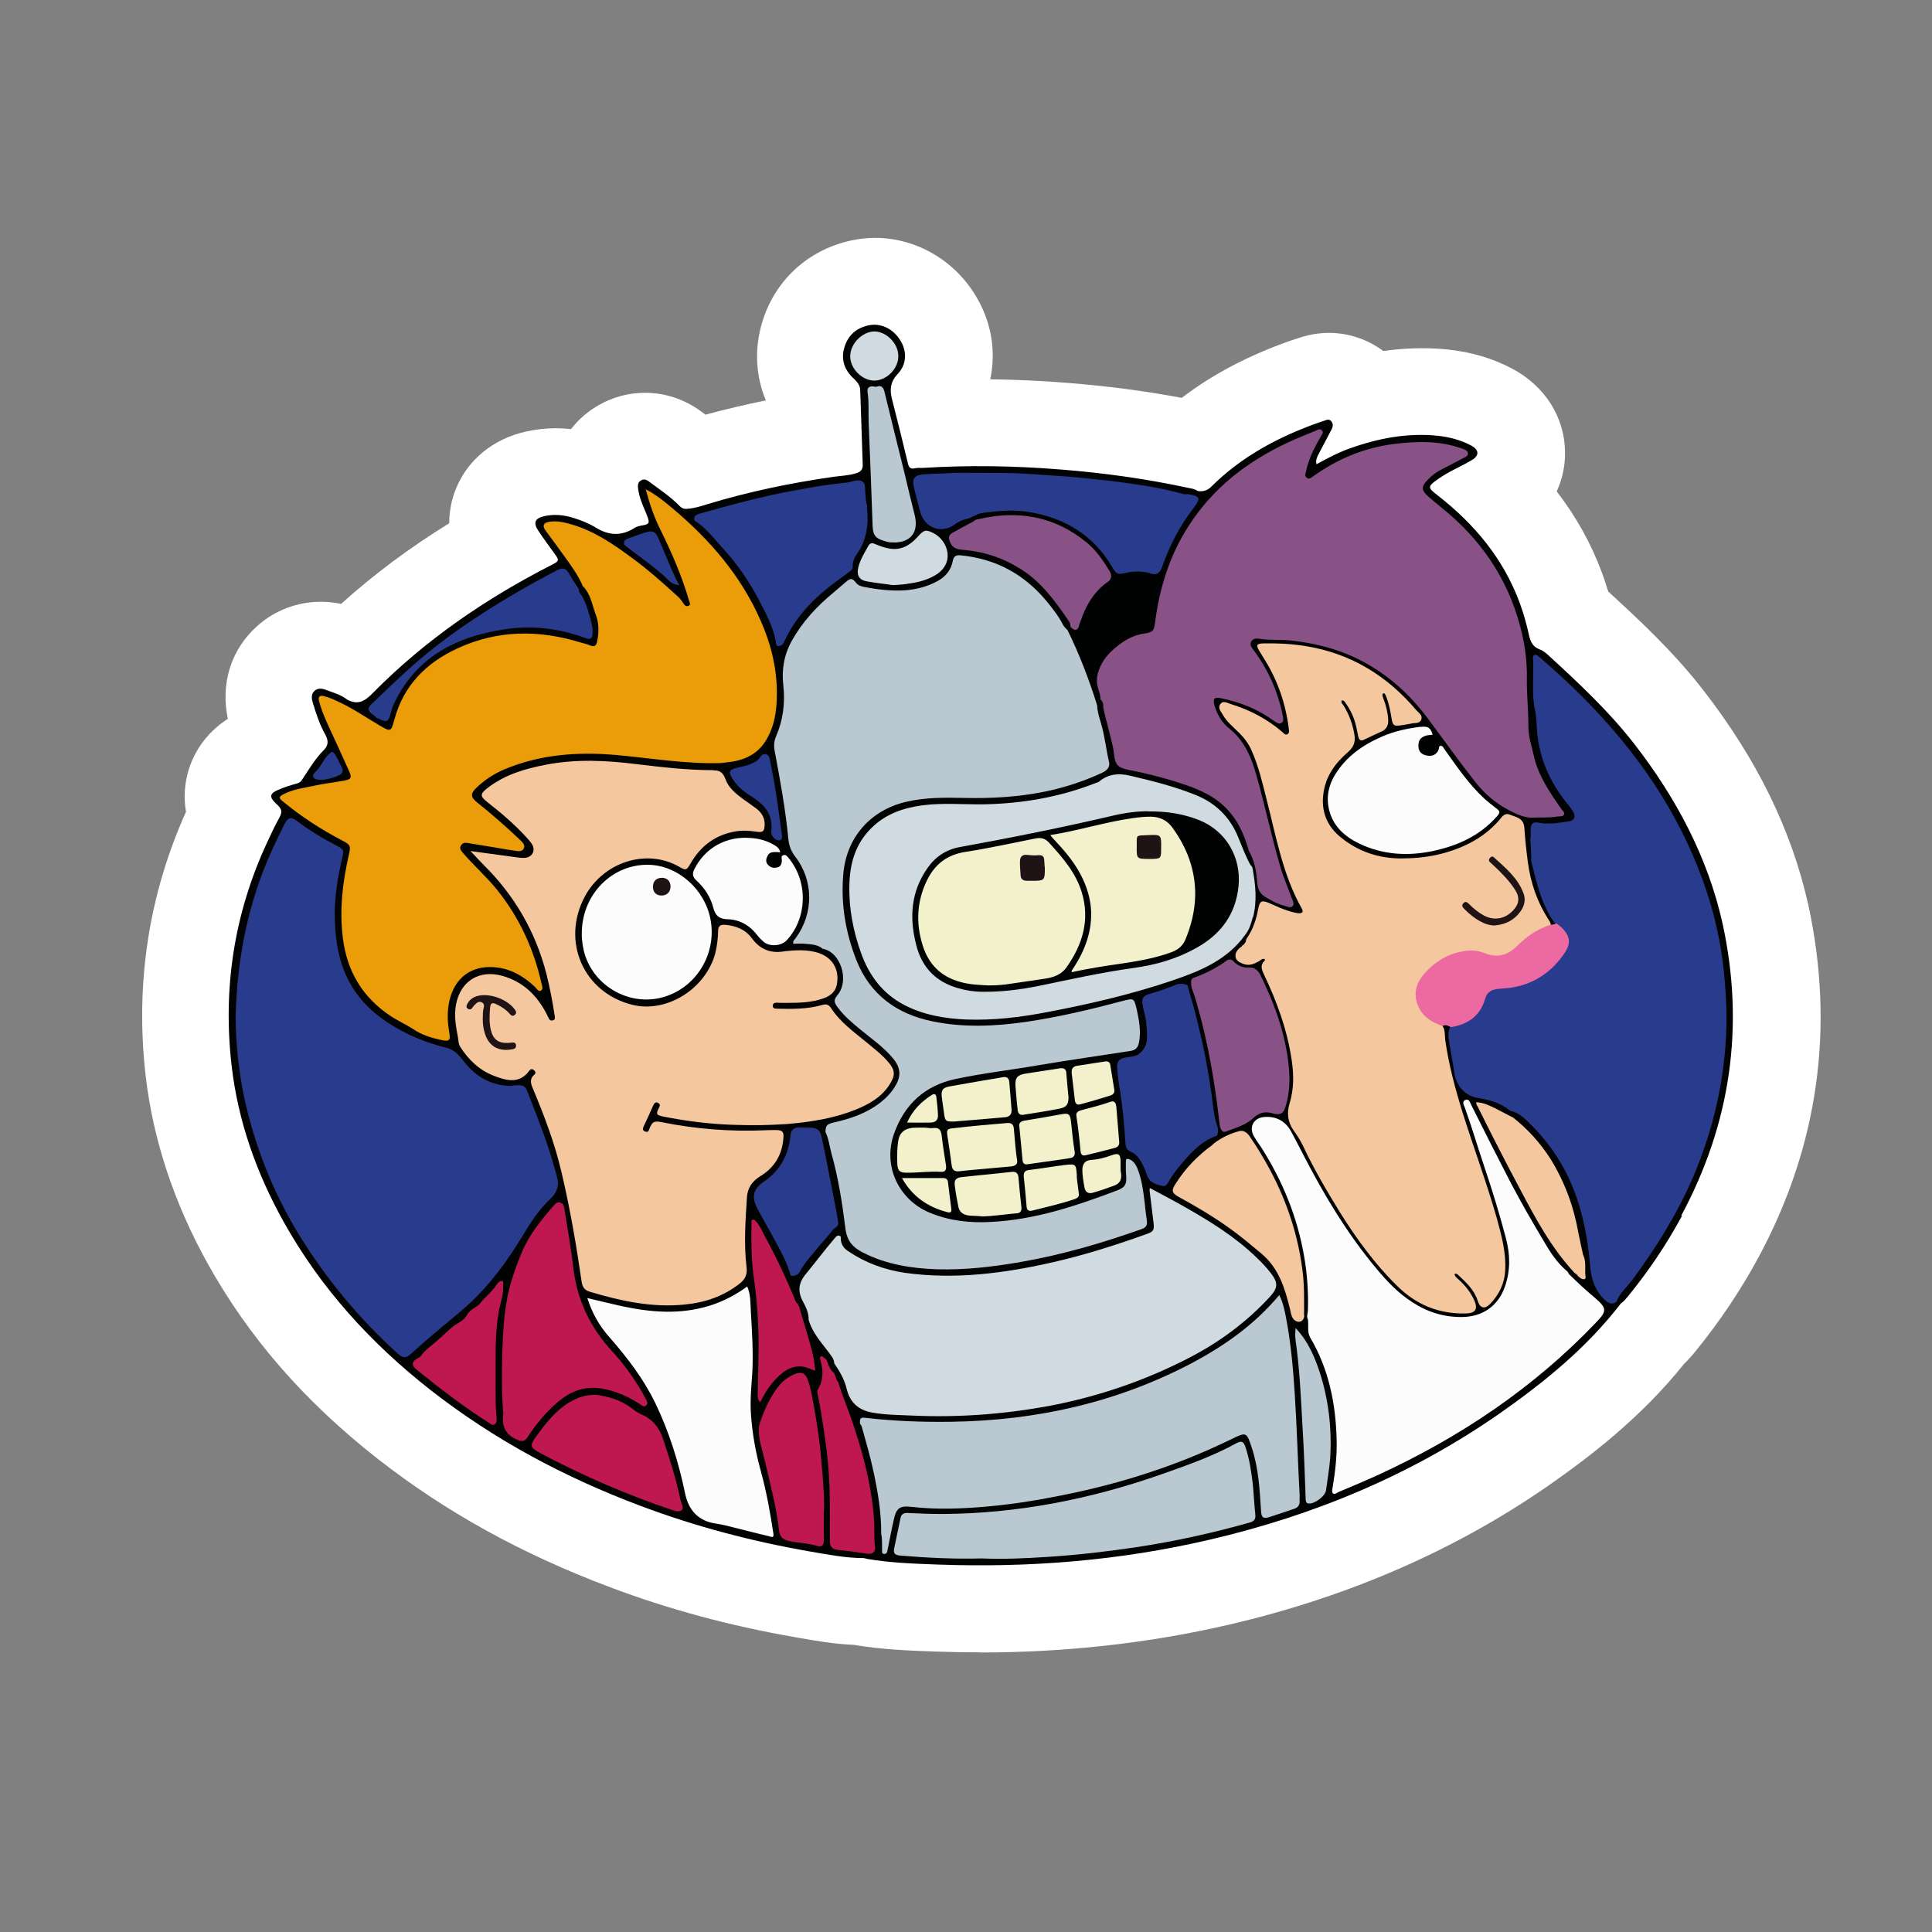 <?xml version="1.0" encoding="UTF-8"?> <svg xmlns="http://www.w3.org/2000/svg" id="Vrstva_1" viewBox="0 0 283.46 283.46"><rect x="0" y="0" width="283.46" height="283.46" fill="#808080" stroke="none"/><defs><style>.cls-1{fill:#f2f1cc;}.cls-1,.cls-2,.cls-3,.cls-4,.cls-5,.cls-6,.cls-7,.cls-8,.cls-9,.cls-10,.cls-11,.cls-12,.cls-13,.cls-14{stroke-width:0px;}.cls-2{fill:#293b8c;}.cls-3{fill:#895287;}.cls-4{fill:#1f1315;}.cls-5{fill:#1e1e1c;}.cls-6{fill:#d0dbe1;}.cls-7{fill:#bf1750;}.cls-8{fill:#bac8d2;}.cls-9{fill:#fff;}.cls-10{fill:#ea9c09;}.cls-11{fill:#ec69a2;}.cls-12{fill:#fcfcfc;}.cls-13{fill:#f5c79f;}.cls-14{fill:#010202;}</style></defs><path class="cls-5" d="M143.78,235.87c-2.11,0-4.26-.04-6.42-.12-3.39-.12-7.22-.26-10.99-.89-.27-.05-.54-.08-.81-.09-2.5-.1-4.8-.51-7.04-.91l-.81-.14c-9.11-1.58-17.81-3.93-25.91-6.99-12.37-4.65-22.97-10.51-32.41-17.9-10.01-7.83-17.6-16.54-23.21-26.64-4.52-8.13-7.31-16.54-8.31-25.03-1.43-12.34.39-24.25,5.38-35.37.54-1.19.71-2.5.49-3.79-.14-.8-.13-1.62.03-2.43.36-1.89,1.48-3.48,3.2-4.6,2.29-1.48,3.42-4.2,2.86-6.86-.62-2.92.19-5.54,2.29-7.39,1.36-1.21,3.12-1.88,4.94-1.88.54,0,1.08.05,1.63.17.45.09.9.14,1.34.14,1.61,0,3.17-.59,4.39-1.68,4.52-4.08,9.4-7.72,14.92-11.12,1.94-1.19,3.11-3.3,3.11-5.59,0-.9.17-1.77.51-2.59.91-2.26,2.9-3.84,5.6-4.46.99-.23,1.99-.35,2.99-.35.5,0,1,.03,1.5.08.24.03.48.04.72.04,2.02,0,3.94-.94,5.19-2.56.58-.76,1.31-1.39,2.17-1.86,1.07-.6,2.26-.91,3.47-.91,1.54,0,3.03.49,4.32,1.43l.69.51c1.13.83,2.49,1.27,3.88,1.27.58,0,1.16-.08,1.73-.23,2.76-.76,5.51-1.4,8.41-1.98,1.93-.39,3.58-1.62,4.51-3.35s1.01-3.8.26-5.61c-.91-2.18-1.03-4.59-.33-6.96,1.14-3.92,4.11-6.67,8.13-7.55.72-.15,1.46-.24,2.2-.24,3.71,0,7.24,2.08,9.2,5.42,1.37,2.3,1.82,4.92,1.3,7.41-.41,1.93.06,3.93,1.3,5.47,1.23,1.54,3.08,2.44,5.05,2.45,3.58.04,7.31.21,11.05.51,5.36.42,10.71,1.13,15.93,2.09.4.08.8.12,1.21.12,1.43,0,2.84-.46,3.98-1.35,3.94-3.02,8.55-5.45,14.09-7.4.22-.08.41-.14.59-.21.12-.04.24-.08.36-.13.36-.13,1.34-.48,2.54-.48,1.44,0,2.88.49,4.06,1.36,1.14.85,2.52,1.31,3.92,1.31.31,0,.63-.03.94-.06,1.57-.23,3.15-.35,4.7-.35,1.05,0,2.12.05,3.16.17,2.59.28,4.98.99,7.08,2.09,2.66,1.43,4.2,3.8,4.23,6.51,0,1.04-.21,2.03-.63,2.95-1.01,2.21-.72,4.8.77,6.73,2.44,3.17,4.37,6.63,5.7,10.28.27.76.53,1.53.76,2.3.33,1.13.98,2.14,1.85,2.94,4.02,3.7,9.03,8.28,13.22,13.68,7.28,9.38,11.92,18.84,14.18,28.92,3.56,16.39,1.32,32.25-6.65,47.09-2.43,4.5-5.33,8.81-8.61,12.82l-.12.14c-.26.31-.58.69-1,1.1-.21.19-.4.4-.58.63-5.86,7.31-12.92,12.66-18.43,16.5-12.97,9.03-28,15.58-44.63,19.45-11.15,2.61-22.95,3.92-35.09,3.92l-.03.03Z"></path><path class="cls-9" d="M143.78,242.43c-2.2,0-4.43-.04-6.65-.12-3.58-.13-7.66-.27-11.84-.98-2.94-.12-5.57-.59-7.92-1l-.78-.14c-9.49-1.64-18.6-4.11-27.09-7.32-12.99-4.88-24.16-11.06-34.14-18.88-10.7-8.39-18.84-17.74-24.89-28.6-4.93-8.88-7.99-18.11-9.09-27.46-1.57-13.55.42-26.6,5.91-38.83-.27-1.57-.26-3.17.05-4.78.71-3.66,2.88-6.79,6.09-8.86-1.1-5.21.48-10.21,4.34-13.64,2.58-2.29,5.88-3.53,9.3-3.53.99,0,1.98.1,2.98.31,4.79-4.32,10.06-8.25,15.86-11.83,0-1.72.32-3.43.99-5.07,1.72-4.24,5.45-7.3,10.22-8.37,1.45-.33,2.95-.5,4.44-.5.73,0,1.48.04,2.22.13,1.1-1.44,2.52-2.66,4.17-3.58,2.03-1.14,4.33-1.75,6.67-1.75,2.93,0,5.75.92,8.17,2.68.04.03.72.53.72.53,2.89-.78,5.83-1.48,8.86-2.09-1.48-3.52-1.72-7.46-.58-11.34,1.81-6.19,6.68-10.71,13.01-12.11,1.18-.26,2.39-.4,3.6-.4,6.02,0,11.71,3.31,14.85,8.66,2.25,3.78,2.9,8.08,2.04,12.09,3.74.04,7.6.22,11.51.54,5.57.44,11.15,1.17,16.59,2.18,4.48-3.43,9.74-6.2,15.9-8.37.27-.1.55-.19.82-.27h.03c.68-.24,2.48-.89,4.84-.89,2.89,0,5.69.95,7.98,2.66,1.9-.27,3.78-.41,5.64-.41,1.28,0,2.57.06,3.84.19,3.47.37,6.64,1.32,9.47,2.83,4.8,2.57,7.67,7.14,7.71,12.24.03,2.02-.41,3.97-1.22,5.75,2.86,3.71,5.09,7.72,6.67,12.02.33.91.62,1.8.89,2.67,4.21,3.87,9.45,8.67,13.96,14.49,7.87,10.16,12.92,20.46,15.4,31.51,3.9,18.03,1.45,35.37-7.28,51.62-2.63,4.88-5.77,9.54-9.3,13.87l-.14.17c-.32.39-.81.98-1.52,1.66-6.34,7.92-13.87,13.64-19.79,17.78-13.68,9.52-29.45,16.4-46.91,20.46-11.62,2.71-23.93,4.1-36.58,4.1h0Z"></path><path class="cls-9" d="M252.86,135.57c-2.21-9.84-6.87-18.55-13.02-26.48-3.71-4.78-8.09-8.86-12.54-12.93-.37-.33-.82-.71-1.28-.86-1.01-.37-1.35-1.13-1.57-2.06-.33-1.63-.8-3.19-1.35-4.73-2.39-6.5-6.63-11.59-12.02-15.79-1.53-1.17-1.53-1.32.03-2.43,1.5-1.08,3.22-1.77,4.82-2.7,1.26-.71,1.26-1.57,0-2.23-1.5-.8-3.12-1.22-4.82-1.41-4.42-.46-8.68.33-12.84,1.81-1.75.62-3.38,1.48-5,2.36-.15-.62.09-1.08.33-1.53.62-1.19,1.26-2.39,1.88-3.58.22-.4.27-.82-.06-1.22-.33-.37-.71-.15-1.08-.03-.24.09-.49.15-.73.24-5.92,2.08-11.38,5-15.85,9.48-.53.53-1.17.68-1.88.58-.42-.27-.89-.37-1.37-.46-6.19-1.32-12.45-2.21-18.73-2.7-6.78-.55-13.52-.68-20.27-.24-.4,0-.8-.03-1.17.06-.62.13-.86-.06-1.01-.68-.77-3.19-1.53-6.37-2.36-9.53-.37-1.41-.18-2.54.86-3.65,1.32-1.37,1.37-3.25.42-4.84-1.04-1.77-2.92-2.67-4.73-2.27-1.81.4-3.01,1.48-3.53,3.25s.03,3.31,1.35,4.53c.49.46.95.95.98,1.68.13,3.67.24,7.32.37,11.01.03.68-.33,1.04-.95,1.22-1.1.33-2.23.37-3.38.53-6.26.89-12.45,2.17-18.48,4.02-.98.31-1.99.62-3.03.68-.4.03-.71-.09-1.01-.4-1.37-1.41-3.01-2.48-4.57-3.65-.33-.24-.73-.33-1.1-.13-.4.22-.49.58-.46,1.01.06.73.24,1.48.53,2.17.27.77.62,1.48.89,2.23.31.82.18,1.01-.64,1.17-.46.09-.92.15-1.32.42-1.88,1.19-3.74,1.1-5.57-.03-1.08-.64-2.21-1.1-3.4-1.48-1.37-.42-2.79-.58-4.23-.24-1.37.31-1.66.95-.89,2.12s1.59,2.3,2.43,3.43c.68.92.64,1.04-.4,1.57-9.75,4.97-18.68,11.07-26.33,18.86-1.13,1.17-2.17,1.77-3.71.95-.92-.73-2.06-1.01-3.12-1.44-.55-.22-1.17-.33-1.68.13-.55.49-.46,1.13-.27,1.75.49,1.59.98,3.19,1.81,4.62.42.8.58,1.57-.18,2.32-1.28,1.28-2.21,2.88-3.22,4.38-.18.31-.42.42-.73.53-.98.27-1.93.55-2.85.98-1.08.46-1.22.98-.42,1.77.06.06.15.15.22.22.89.8.95,1.19.4,2.17-.64,1.17-1.19,2.36-1.75,3.56-4.84,10.46-6.5,21.4-5.18,32.78.95,8.09,3.62,15.63,7.58,22.75,5.46,9.81,12.84,17.9,21.62,24.78,9.35,7.32,19.68,12.82,30.79,16.98,8.03,3.03,16.31,5.21,24.78,6.68,2.63.46,5.28.98,7.98.98.18.03.33.09.53.13,3.4.58,6.87.71,10.33.82,13.46.49,26.77-.58,39.88-3.65,15.3-3.56,29.58-9.5,42.49-18.48,6.63-4.62,12.88-9.72,17.84-16.18.42-.27.73-.68,1.04-1.04,3.03-3.71,5.68-7.63,7.94-11.83,7.27-13.52,9.32-27.81,6.08-42.8h-.04Z"></path><path class="cls-14" d="M246.79,178.37c-2.27,4.2-4.91,8.13-7.94,11.83-.31.37-.62.77-1.04,1.04-4.97,6.47-11.23,11.56-17.84,16.18-12.91,8.98-27.19,14.92-42.49,18.48-13.13,3.07-26.43,4.14-39.88,3.65-3.47-.13-6.92-.24-10.33-.82-.18-.03-.33-.09-.53-.13-2.7,0-5.33-.53-7.98-.98-8.46-1.48-16.74-3.65-24.78-6.68-11.1-4.17-21.42-9.66-30.79-16.98-8.77-6.87-16.16-14.96-21.62-24.78-3.96-7.12-6.63-14.66-7.58-22.75-1.32-11.38.33-22.32,5.18-32.78.55-1.19,1.1-2.39,1.75-3.56.55-.98.49-1.37-.4-2.17-.06-.06-.15-.15-.22-.22-.8-.8-.64-1.32.42-1.77.92-.42,1.88-.71,2.85-.98.31-.09.55-.22.73-.53,1.01-1.5,1.93-3.1,3.22-4.38.77-.77.62-1.53.18-2.32-.82-1.44-1.32-3.03-1.81-4.62-.18-.62-.27-1.26.27-1.75.53-.46,1.13-.33,1.68-.13,1.08.42,2.21.71,3.12,1.44,1.53.82,2.58.22,3.71-.95,7.67-7.78,16.58-13.88,26.33-18.86,1.04-.53,1.08-.64.4-1.57-.82-1.13-1.66-2.27-2.43-3.43s-.49-1.81.89-2.12c1.44-.33,2.85-.18,4.23.24,1.19.37,2.32.82,3.4,1.48,1.84,1.13,3.71,1.22,5.57.03.4-.27.86-.33,1.32-.42.82-.15.95-.33.64-1.17-.27-.77-.62-1.48-.89-2.23-.27-.71-.46-1.44-.53-2.17-.03-.42.06-.8.46-1.01.37-.22.77-.13,1.1.13,1.57,1.17,3.19,2.23,4.57,3.65.31.31.62.42,1.01.4,1.04-.06,2.06-.37,3.03-.68,6.04-1.84,12.23-3.12,18.48-4.02,1.13-.15,2.27-.18,3.38-.53.62-.18.98-.55.95-1.22-.13-3.67-.24-7.32-.37-11.01-.03-.73-.49-1.22-.98-1.68-1.32-1.22-1.88-2.76-1.35-4.53s1.72-2.85,3.53-3.25,3.67.49,4.73,2.27c.95,1.59.89,3.47-.42,4.84-1.04,1.1-1.22,2.23-.86,3.65.82,3.16,1.59,6.34,2.36,9.53.15.62.4.8,1.01.68.37-.09.77-.06,1.17-.06,6.74-.42,13.49-.31,20.27.24,6.28.49,12.54,1.37,18.73,2.7.49.09.95.18,1.37.46.71.09,1.35-.06,1.88-.58,4.47-4.47,9.93-7.39,15.85-9.48.24-.09.49-.15.73-.24.37-.13.73-.33,1.08.03.33.4.27.82.06,1.22-.62,1.19-1.26,2.39-1.88,3.58-.24.46-.49.92-.33,1.53,1.63-.89,3.25-1.75,5-2.36,4.17-1.48,8.43-2.27,12.84-1.81,1.68.18,3.31.62,4.82,1.41,1.26.68,1.26,1.53,0,2.23-1.59.92-3.31,1.63-4.82,2.7-1.57,1.1-1.57,1.26-.03,2.43,5.39,4.2,9.63,9.29,12.02,15.79.55,1.53,1.01,3.1,1.35,4.73.22.92.55,1.68,1.57,2.06.46.15.92.53,1.28.86,4.44,4.07,8.82,8.16,12.54,12.93,6.17,7.94,10.83,16.65,13.02,26.48,3.25,14.99,1.19,29.28-6.08,42.8h.04Z"></path><path class="cls-10" d="M85.56,86.12c-.68-1.66-1.72-3.07-2.76-4.51-.89-1.26-1.84-2.52-2.76-3.78-.49-.64-.33-1.13.49-1.26,1.19-.22,2.36.09,3.49.42,3.25.98,5.97,2.85,8.64,4.82,2.36,1.72,4.53,3.65,6.68,5.61.4.33.71.77.98,1.19.18.27.4.4.71.27.33-.15.18-.4.09-.68-1.04-3.58-2.52-7.03-4.17-10.37-.98-1.93-1.66-3.96-2.21-6.04,1.1.55,2.08,1.28,3.01,2.03,5.46,4.44,10.15,9.53,13.24,15.91,1.72,3.53,2.85,7.23,2.98,11.16.06,2.48-.09,4.97-1.32,7.27-1.17,2.23-3.03,3.28-5.42,3.62-.49.06-.98.13-1.48.18-5.18.15-10.28-.73-15.39-1.19-5.61-.49-11.12-.09-16.38,2.12-1.5.64-2.85,1.53-4.02,2.63-.95.89-.95,1.44.06,2.23,2.17,1.72,4.26,3.56,6.28,5.48.13.13.24.22.33.33.22.27.4.55.22.92s-.53.42-.86.4c-1.1-.15-2.21-.33-3.31-.53-1.37-.22-2.76-.46-4.14-.68-.4-.06-.71.03-.92.4-.22.4-.03.68.22.98,1.66,1.93,3.58,3.62,5.18,5.61,3.19,4.02,5.28,8.55,6.41,13.55.09.37.33.92-.06,1.13-.37.22-.64-.31-.92-.58-1.68-1.57-3.58-2.67-5.92-2.85-3.4-.27-5.83,1.57-6.59,4.91-.33,1.48-.31,2.94-.06,4.42.24,1.44.15,1.63-1.28,1.32-1.37-.31-2.72-.71-3.98-1.57-1.04-.68-2.21-1.19-3.28-1.9-4.11-2.72-6.41-6.52-7.03-11.41-.53-4.14-.06-8.18.86-12.2.31-1.37.27-1.53-.98-2.17-3.12-1.63-6.04-3.53-8.77-5.79-.53-.42-.49-.64.09-.95,1.5-.8,3.16-.98,4.75-1.32,1.41-.31,2.85-.46,4.29-.73.95-.18,1.1-.42.68-1.35-1.04-2.32-2.12-4.69-3.19-6.99-.49-1.08-.92-2.14-1.22-3.28-.18-.64.03-.92.68-.77s1.28.42,1.9.71c2.27,1.01,4.29,2.43,6.41,3.67,1.5.86,1.57.86,2.03-.86,1.35-5.06,4.66-8.4,9.32-10.54,5.88-2.7,11.87-2.72,17.97-.86.49.15,1.01.24,1.48.46.68.27.92-.09,1.01-.64.27-1.37.27-2.76-.27-4.05-.49-1.35-.71-2.85-1.77-3.96h-.01Z"></path><path class="cls-7" d="M73.85,207.47c-.27-3.1-.24-6.17-.15-9.22.13-3.53.33-7.05,1.37-10.43.42-1.37.92-2.7,1.48-4.05,1.08-2.61,2.79-4.69,4.6-6.78.27-.31.55-.68,1.04-.55.53.15.58.64.64,1.08.46,2.83.95,5.61,1.28,8.43.55,4.82,2.54,8.93,5.83,12.45,1.9,2.08,3.49,4.38,4.82,6.87.15.31.37.64.06.92-.33.33-.64.03-.89-.15-1.75-1.13-3.62-1.99-5.7-2.32-2.45-.4-4.51.4-6.32,1.93-1.75,1.48-3.22,3.22-4.47,5.15-.42.68-.82.77-1.57.42-1.75-.71-2.27-2.03-2.03-3.74h0ZM83.62,205.69c-2.03,1.22-3.47,3.03-4.84,4.91-1.13,1.53-1.08,1.75.62,2.67,6.26,3.31,12.73,6.1,19.41,8.34.22.06.46.15.68.13.53-.06.82-.27.62-.86-.15-.37-.27-.73-.33-1.1-.64-2.98-1.57-5.86-2.52-8.71-.53-1.63-1.53-2.85-3.16-3.56-.53-.22-.98-.55-1.44-.92-1.59-1.19-3.47-1.72-5.15-1.93-1.57-.06-2.72.37-3.87,1.04h-.01ZM120.64,215.92c-.22-3.16-.62-6.28-1.19-9.38-.27-1.37-.46-2.83-.95-4.14-.33-.95-.98-1.19-1.9-.8-.98.42-1.81,1.04-2.45,1.88-1.22,1.59-2.03,3.43-2.67,5.33-.09.31-.13.62-.15.92-.03,1.57.53,3.01.86,4.47.8,3.47,1.72,6.87,2.12,10.39.09.82.53,1.28,1.35,1.48,1.44.33,2.92.33,4.35.77.55.18.86-.18.86-.8v-4.05c.13-1.77-.06-3.93-.22-6.08h0ZM122.44,201.58s-.03-.13-.06-.15c-.49-.33-.73-.86-.92-1.41-.09-.31-.18-.58-.49-.77-.18-.09-.31-.37-.53-.24-.24.15-.09.42-.03.64.37,1.41.42,2.83-.37,4.14-.09.15-.15.31-.13.53.4,1.77.68,3.62.95,5.42.46,3.01.8,6.01.86,9.04.06,2.43.03,4.84.03,7.27,0,.92.37,1.26,1.22,1.35,1.41.15,2.83.33,4.23.55.82.13,1.28-.24,1.17-1.08-.09-.71-.09-1.41-.09-2.12,0-1.63-.13-3.22-.37-4.82-.55-3.87-1.59-7.58-2.83-11.25-.68-2.03-1.53-3.96-2.12-5.97-.06-.06-.13-.13-.18-.18-.13-.33-.18-.68-.37-.95h.04ZM73.69,187.97c-.33-.15-.71.31-.86.55-.62,1.01-1.63,1.72-2.32,2.63-.55.71-1.5.89-1.93,1.68-.33.62-.89,1.04-1.48,1.37-.8.46-1.44,1.13-2.08,1.72-.86.8-1.77,1.5-2.63,2.27-.37.33-.55.8-1.01,1.04-1.04.55-1.08,1.08-.15,1.81,3.38,2.72,6.81,5.37,10.48,7.69.24.15.53.46.82.27.33-.18.37-.55.33-.89-.03-.77-.13-1.5-.13-2.27-.03-2.79-.03-5.57,0-8.34.03-1.63.15-3.25.42-4.88.18-1.26.71-2.45.68-3.83-.13-.24.18-.73-.15-.86h.01ZM116.55,190.45c-1.32-3.16-2.79-6.26-4.44-9.26-.37-.68-.64-1.41-1.19-1.99-.13-.15-.31-.33-.53-.22-.22.09-.13.31-.13.49-.06,2.61-.03,5.18.31,7.76.53,3.67.77,7.36.73,11.1-.03,2.08-.09,4.17-.13,6.23,0,.4,0,.82.37,1.17.58-1.19,1.26-2.3,2.14-3.25,1.08-1.13,2.21-2.12,3.96-1.99.68.06,1.26.4,1.97.62-.09-1.22-.31-2.36-.62-3.47-.58-2.03-1.17-4.02-1.77-6.01-.06-.09-.13-.22-.15-.31-.33-.22-.4-.55-.53-.86h.01Z"></path><path class="cls-13" d="M104.69,113.04c.95-.06,1.41.37,1.75,1.28.46,1.28,1.53,2.14,2.61,2.94.64.46,1.32.92,1.97,1.41.73.58,1.19,1.32,1.17,2.32-.03.95-.22,1.19-1.17,1.04-1.01-.15-2.03-.22-3.03-.06-3.01.49-5.18,2.12-6.68,4.73-.58,1.01-.68,1.04-1.68.46-4.75-2.72-11.1-.71-13.83,4.38-3.49,6.56-.22,14.08,6.96,15.88,5.02,1.26,10.76-2.3,12.18-7.54.27-1.08.4-2.21.42-3.31,0-.68.31-.92.98-.89,1.59.13,3.03.68,3.98,1.99,1.26,1.72,2.88,2.27,4.93,1.88,1.53-.15,3.03-.24,4.57.18,2.3.64,3.43,2.52,2.94,4.82-.22.98-.92,1.53-1.81,1.88-1.81.68-3.71.71-5.61.71-.46,0-.95,0-1.41-.03-.31,0-.53.13-.55.42-.03.33.22.46.49.46,2.3.06,4.57.09,6.81-.55.55-.15.89-.06,1.22.42,1.37,2.12,3.4,3.56,5.3,5.12,1.1.92,2.23,1.77,3.16,2.88.98,1.17,1.01,1.88.22,3.16-1.22,1.97-3.1,3.01-5.15,3.83-3.19,1.26-6.5,1.77-9.9,2.06-2.54.18-5.09.22-7.63.13-3.56-.09-7.08-.53-10.58-1.22-1.04-.22-1.1-.37-.64-1.28.15-.27.24-.55-.13-.73-.37-.18-.55.03-.71.37-.46,1.04-.92,2.08-1.41,3.1-.15.33-.18.58.22.73.46.18.53-.13.64-.42.4-1.01.68-1.17,1.77-.95,5,1.01,10.06,1.41,15.18,1.19.53-.03,1.04-.03,1.57-.03.98,0,1.22.24,1.13,1.19-.18,2.43-1.32,4.33-3.38,5.57-1.22.77-1.88,1.72-1.97,3.12-.22,3.4-.46,6.81-.06,10.21.13.98-.13,1.75-.95,2.39-2.39,1.9-5.12,2.83-8.13,3.12-4.82.49-9.38-.53-13.92-1.88-.77-.22-1.08-.71-1.19-1.44-.77-5.33-1.68-10.67-2.92-15.94-.98-4.29-2.54-8.37-4.23-12.42-.31-.73-.55-1.41.22-2.06.22-.18.18-.42-.03-.62-.22-.18-.46-.27-.68,0-1.44,2.03-3.34,1.53-5.18.82-2.14-.8-3.74-2.32-4.97-4.23-.31-.46-.27-.98-.37-1.5-.31-1.59-.58-3.16-.27-4.78.68-3.43,3.4-5.12,6.81-4.17,3.03.86,5.06,2.85,6.47,5.57.09.22.22.42.31.64.13.27.31.4.62.31.33-.09.33-.33.27-.62-.31-2.08-.71-4.14-1.22-6.19-1.59-6.19-4.69-11.52-9.22-16-.62-.62-1.19-1.26-1.93-2.03,2.52.33,4.84.68,7.18.98.33.03.68.06,1.01,0,.92-.18,1.35-1.08.89-1.9-.18-.33-.46-.64-.71-.92-1.77-1.97-3.8-3.71-5.88-5.33-1.1-.86-1.1-1.19,0-2.06,2.54-1.97,5.52-2.85,8.58-3.43,4.42-.86,8.86-.64,13.28-.09,3.78.46,7.54.89,11.34.89v.03ZM181.92,139.04c-.4.37-.73.77-.64,1.35s.58.82,1.08,1.01c.89.37,1.63.03,2.36-.37.24-.15.46-.42.8-.33.09.09.09.18.03.24-.68.62-.46,1.26-.13,1.97,1.93,4.05,3.47,8.25,4.11,12.73.31,2.12.31,4.2-.33,6.26-.42,1.41-.27,2.72.58,3.93.53.73,1.01,1.5,1.41,2.32,1.59,3.38,3.47,6.59,5.42,9.75,2.43,3.87,5.09,7.54,8.37,10.76,2.79,2.76,6.1,4.14,10.06,4.05,1.44-.03,1.84-.64,1.26-1.93-.53-1.19-1.32-2.17-2.27-3.03-.24-.24-.58-.42-.62-.82.24-.13.4,0,.53.13,1.17,1.1,2.36,2.17,2.88,3.83.33,1.08,1.04,1.22,1.81.42,1.32-1.37,2.12-3.01,2.21-4.93.15-2.63-.55-5.12-1.22-7.6-1.48-5.21-3.38-10.28-5-15.45-1.1-3.53-2.06-7.08-2.58-10.76-.09-.68.03-1.41-.4-2.06-.62-.49-1.37-.71-2.03-1.17-1.68-1.26-2.21-3.31-1.26-5.21.98-1.93,2.7-3.07,4.62-3.87,1.75-.71,3.58-.68,5.33-.03,1.28.46,2.39.27,3.43-.55.46-.37.92-.77,1.37-1.17,1.13-1.04,2.36-1.99,3.87-2.43.24-.06.53-.15.55-.46-.03-.31-.22-.53-.37-.77-1.63-2.54-2.58-5.33-2.98-8.31-.24-1.72-.4-3.47-.53-5.18-.13-1.35-1.22-1.48-2.14-1.84-.77-.31-1.13.33-1.53.8-1.19,1.37-2.61,2.48-4.2,3.31-3.19,1.66-6.59,2.32-10.17,2.32-3.34,0-6.32-1.01-8.89-3.1-2.08-1.68-2.94-3.93-2.52-6.59.37-2.48,1.77-4.35,3.62-5.95.77-.68,1.08-1.44.92-2.43-.24-1.57-.77-3.01-1.59-4.35-.15-.22-.4-.4-.31-.77.37-.03.49.24.64.46.49.68.86,1.41,1.17,2.21.31.86.46,1.75.64,2.63.13.53.37.71.86.46.86-.42,1.75-.82,2.61-1.22.71-.33.98-.95.92-1.72-.06-1.04-.31-2.06-.68-3.03-.06-.18-.15-.33-.15-.53,0-.09-.03-.22.09-.27.15-.09.24.03.31.15.09.13.13.27.18.42.4,1.01.58,2.12.77,3.19.15.92.37,1.04,1.26.92.55-.09,1.08-.15,1.63-.27.49-.13,1.19.06,1.44-.58s-.37-.98-.71-1.37c-4.33-5.12-9.72-8.4-16.4-9.44-2.03-.31-4.02-.42-6.08-.37-.95.03-1.08.24-.58,1.08.24.4.49.8.73,1.19,1.99,3.16,3.16,6.59,3.62,10.3.03.27.09.62-.24.77-.27.13-.49-.13-.68-.31-2.23-1.93-4.82-3.28-7.63-4.14-.49-.15-1.08-.55-1.5,0-.4.53.03,1.04.31,1.5.62,1.13,1.66,1.93,2.54,2.83.73.73,1.35,1.59,1.75,2.54,1.01,2.27,1.57,4.69,2.17,7.08,1.41,5.46,2.36,11.07,5.18,16.07.27.49.09.71-.49.68-.4-.03-.77-.15-1.13-.24-1.1-.31-2.14-.8-3.19-1.26-1.08-.46-1.37-.31-1.59.86-.27,1.5-.73,2.92-1.59,4.2-.13.18-.22.37-.22.58-.13.24-.27.49-.55.62-.06.18-.22.22-.33.31v-.04ZM191.33,193.02c0-2.17.06-4.35-.22-6.52-.64-5.21-2.27-10.15-4.73-14.78-.92-1.72-1.93-3.4-3.03-5-.37-.53-.86-.92-1.5-.77-1.32.33-2.58.95-3.67,1.75-.13.09-.22.22-.33.31-2.12,1.53-3.93,3.4-5.33,5.61-.71,1.08-.62,1.41.49,2.03,2.52,1.37,4.97,2.83,7.27,4.47,1.68,1.19,3.25,2.52,4.82,3.83,2.54,2.14,3.43,5.09,4.17,8.13.09.4.15.82.33,1.19.37.73,1.22.89,1.57.33.15-.18.18-.37.18-.58h-.01ZM231.28,186.92c.22.31.46.55.8.71.33.13.62.06.55-.33-.15-1.08.15-2.17-.37-3.22-.24-1.1-.49-2.23-.71-3.34-.68-3.83-2.03-7.42-4.07-10.72-1.48-2.32-3.31-4.33-5.46-6.04-.86-.42-1.68-.89-2.54-1.32-.92-.46-1.84-.89-2.88-.95-.06.31.13.49.22.68,2.03,4.11,4.11,8.16,6.26,12.2,2.27,4.29,4.57,8.55,7.91,12.14.09.09.18.15.31.22h-.01Z"></path><path class="cls-3" d="M161.47,102.68c0-.62-.18-1.17-.37-1.72-.24-.77-.22-1.57.03-2.36.4-1.26,1.1-2.3,2.06-3.16,1.32-1.22,2.79-2.21,4.66-2.48,1.48-.22,1.48-.49,1.68-2.08.68-4.88,2.14-9.48,4.82-13.64,3.58-5.64,8.64-9.53,14.63-12.33,1.35-.64,2.76-1.17,4.14-1.75.27-.13.58-.31.86.03.24.31-.03.53-.15.77-.95,1.66-1.84,3.34-2.23,5.28-.06.27-.24.58.13.86.33.24.58.03.82-.13,3.56-2.58,7.54-4.26,11.89-4.82,3.34-.42,6.72-.53,9.99.64.15.06.27.09.42.15.27.13.53.27.53.62,0,.31-.24.42-.49.55-1.1.58-2.21,1.17-3.31,1.72-.8.4-1.5.92-2.12,1.57-.92.95-.95,1.48,0,2.36,1.04.95,2.14,1.77,3.22,2.7,5.39,4.69,8.98,10.46,10.61,17.44.53,2.23.77,4.51.73,6.78-.03,2.32.24,4.62.22,6.96,0,1.44.49,2.85.8,4.26.68,2.98,2.36,5.39,4.05,7.82.18.24.53.49.37.8-.15.33-.58.22-.92.27-1.22.24-2.48.09-3.74.18-1.22,0-2.32-.53-3.38-1.08-1.93-1.01-3.58-2.39-4.93-4.11-2.39-3.03-4.62-6.17-6.92-9.26-2.92-3.93-6.47-7.05-10.92-9.11-2.92-1.35-5.97-2.06-9.17-2.43-1.59-.18-3.19,0-4.75-.27-.46-.06-.92-.03-1.17.46-.22.42.06.8.31,1.13,2.17,2.92,3.62,6.13,4.33,9.68.06.37.22.82-.18,1.08s-.73-.06-1.08-.27c-2.32-1.72-4.93-2.76-7.76-3.34-1.04-.22-1.28.06-.98,1.1.4,1.35,1.1,2.52,2.23,3.4,1.59,1.26,2.58,2.98,3.28,4.84.82,2.3,1.35,4.69,1.97,7.08.71,2.76,1.35,5.55,2.17,8.31.46,1.57,1.13,3.07,1.68,4.62.13.37.46.82.09,1.17-.31.31-.73.03-1.1-.06-1.1-.27-2.08-.8-3.03-1.41-.8-.53-.98-1.32-1.04-2.14-.13-1.59-.4-3.12-1.22-4.53-.68-2.45-1.72-4.73-3.58-6.5-1.9-1.81-4.26-2.72-6.68-3.49-2.45-.8-4.93-1.41-7.45-1.9-1.44-.27-1.93-.77-2.06-2.21-.13-1.32-.53-2.52-.82-3.78-.24-1.04-.58-2.08-.77-3.16.03-.49-.06-.86-.37-1.13h0ZM174.96,145.27c.24.68.46,1.32.64,1.99,1.63,5.64,2.61,11.38,3.28,17.17.06.53.06,1.1.46,1.53.15.13.33.13.53.06,1.41-.55,2.88-.92,4.02-1.99.77-.73,1.66-1.01,2.72-.71,1.32.37,1.72.09,2.08-1.22.53-1.84.58-3.71.4-5.57-.46-4.78-2.06-9.2-4.17-13.49-.37-.73-.92-1.13-1.72-1.08-.82.03-1.53-.24-2.12-.82-.15-.15-.33-.33-.58-.37-.15.03-.33.03-.42.09-1.41,1.04-2.92,1.84-4.53,2.45-.31.13-.8.18-.8.71,0,.49.06.89.22,1.26h0ZM162.84,83.85c-.95-1.53-1.93-3.03-3.34-4.2-4.69-3.89-10.06-4.84-15.91-3.49-.24.06-.53.06-.71.31-1.01.55-2.03,1.08-3.01,1.63-.73.4-.8.8-.42,1.57.37.82,1.13.95,1.88,1.01,3.07.24,5.88,1.19,8.49,2.85,3.01,1.9,5,4.69,6.96,7.54.18.24.31.55.27.89.64.71,1.13.53,1.28-.22.03-.15.09-.31.15-.42.8-2.45,2.03-4.6,4.23-6.08.4-.42.4-.92.13-1.37h0Z"></path><path class="cls-8" d="M156.59,92.38c1.77,3.58,3.19,7.3,4.38,11.1.03.95.33,1.81.58,2.7.55,1.84.73,3.78,1.17,5.64.18.86-.46,1.32-1.17,1.63-2.61,1.19-5.3,2.08-8.13,2.67-3.96.82-7.94,1.04-11.96.95-2.85-.06-5.73-.09-8.55.58-5.18,1.22-8.68,5.18-9.17,10.46-.42,4.44.31,8.71,1.93,12.82,2.03,5.06,5.95,7.87,11.19,8.93,4.51.92,9.02.73,13.52.09,4.88-.71,9.63-1.84,14.37-3.1,1.63-.42,1.63-.4,2.03,1.26.33,1.53.62,3.07.37,4.62-.15.95-.46,1.35-1.41,1.48-4.42.68-8.86,1.32-13.28,2.06-4.07.71-8.18,1.17-12.23,2.03-4.51.95-7.48,3.67-9.04,7.98-1.77,4.93.82,9.88,5.3,11.68,2.85,1.17,5.86,1.5,8.93,1.32,6.47-.33,12.51-2.36,18.48-4.62,1.22-.46,1.44-.95,1.32-2.3-.06-.64-.03-1.28-.03-1.97,0-.37.13-.42.49-.31.62.24.92.73,1.17,1.28.68,1.66.89,3.4,1.1,5.15.09.86.18,1.72.31,2.54.09.62-.03,1.01-.71,1.26-5.79,2.06-11.68,3.78-17.75,4.84-4.07.71-8.16,1.19-12.29,1.08-3.8-.13-7.51-.71-10.94-2.48-1.5-.77-2.32-1.72-2.54-3.58-.46-3.71-1.04-7.39-2.06-11.01-.27-1.01-.37-2.08-.86-3.07.03-.98.22-1.17,1.26-1.41,2.48-.55,4.82-1.37,6.83-2.94.86-.68,1.63-1.48,2.17-2.43.86-1.41.77-2.63-.27-3.93-1.41-1.75-3.25-2.98-4.93-4.38-1.19-.98-2.36-1.97-3.28-3.22-.58-.8-.58-1.08.03-1.84,1.75-2.17.37-6.32-2.23-6.74-.73-.64-1.68-.64-2.58-.73-.55-.06-1.13,0-1.72,0-.09-.42.22-.64.37-.86,2.63-3.58,2.63-8.4-.06-11.89-.64-.82-.95-1.68-1.04-2.7-.42-4.29-1.19-8.55-1.99-12.78-.15-.8-.13-1.5.22-2.27,1.01-2.36,1.32-4.84,1.04-7.39-.27-2.32.09-4.51,1.28-6.63,1.57-2.79,3.67-5.02,6.1-7.03.62-.53,1.22-1.04,1.84-1.57.64-.55.92-.53,1.44.15.31.4.77.53,1.22.62,1.97.37,3.96.62,5.95.49,1.68-.13,3.31-.53,4.82-1.37,1.17-.64,1.97-1.63,2.21-2.94.15-.77.55-.89,1.19-.82,5,.49,9.11,2.67,12.36,6.47.98,1.17,1.93,2.36,2.63,3.74.18.31.42.53.62.73v-.03ZM126.59,209.86c.55,1.97,1.1,3.89,1.53,5.88.68,3.1,1.19,6.17,1.17,9.35.18.77.09,1.57.13,2.32,0,.24-.09.58.33.58.33,0,.42-.24.46-.53.31-1.5.58-3.01.92-4.47.37-1.75.89-2.12,2.67-1.9,3.67.42,7.39.27,11.07-.06,3.71-.33,7.39-.92,11.03-1.66,8.62-1.72,16.93-4.38,24.83-8.25,2.14-1.04,2.17-1.01,2.92,1.26,1.01,3.03,1.17,6.19,1.37,9.35.06.92.33,1.13,1.19.86,1.22-.4,2.45-.8,3.67-1.22.53-.18.82-.53.8-1.1-.03-.27,0-.58,0-.86-.27-5.02-.4-10.08-.73-15.12-.24-3.71-.58-7.39-1.28-11.03-.22-1.1-.42-2.17-.98-3.25-3.56,4.26-7.87,7.32-12.63,9.88-11.1,5.88-22.97,8.53-35.48,8.71-4.23.06-8.43-.09-12.6-.58-.71-.09-.86.06-.8.89.27.24.31.62.4.95h-.01ZM153.6,228.43c4.35-.27,8.68-.77,13-1.41,5.68-.86,11.28-2.08,16.8-3.65.64-.18.86-.53.77-1.19-.15-1.5-.22-3.01-.37-4.51-.22-1.81-.49-3.65-1.08-5.39-.27-.8-.58-.92-1.28-.55-3.49,1.93-7.27,3.25-11.01,4.57-10.39,3.65-21.09,5.77-32.16,5.83-1.72,0-3.43-.06-5.15-.15-.53-.03-.89.22-.98.68-.33,1.5-.64,3.03-.95,4.53-.15.71.13.98.86,1.04,3.96.33,7.94.53,11.93.42,3.19.13,6.41,0,9.63-.22h-.01ZM190.07,196.53c.62,4.29.8,8.62,1.04,12.93.22,3.53.33,7.05.46,10.58.03.4.15.58.55.55.89,0,2.3-1.1,2.43-1.93.22-1.59.49-3.19.62-4.78.24-4.26-.22-8.43-1.53-12.51-.77-2.32-1.72-4.6-3.56-6.52-.03.68-.09,1.19,0,1.68h-.01ZM131.12,79.6c2.52,0,3.67-1.53,3.1-3.96-.53-2.06-1.01-4.11-1.5-6.17-.98-3.98-1.97-7.94-2.94-11.93-.15-.62-.4-1.1-1.19-.8-.09.03-.18,0-.31-.03-.77-.09-1.1.13-.98.92.22,1.48.09,2.98.15,4.44.22,5.02.4,10.08.58,15.12.06,1.28.37,1.77,1.59,2.14.46.15.95.31,1.37.24h.13Z"></path><path class="cls-6" d="M118.64,193.61c.03-.98-.4-1.84-.82-2.63-.82-1.5-.68-2.76.42-4.07,1.44-1.75,2.79-3.56,4.26-5.28.18-.22.37-.4.64-.33.33.06.18.4.22.58.09.73.42,1.26,1.04,1.66,2.58,1.75,5.42,2.79,8.46,3.22,7.18.98,14.23.09,21.24-1.48,4.84-1.08,9.57-2.58,14.23-4.26.89-.31,1.04-.58.92-1.59-.18-1.57-.4-3.12-.58-4.73,0-.09,0-.18.03-.4,1.26.68,2.48,1.32,3.67,1.97,3.74,2.08,7.45,4.23,10.7,7.05,1.22,1.08,2.43,2.21,3.43,3.53s1.01,2.08-.09,3.31c-3.49,3.83-7.63,6.87-12.27,9.22-6.41,3.28-13.15,5.55-20.23,6.9-6.65,1.22-13.33,1.72-20.08,1.41-1.99-.09-3.98-.09-5.97-.46-1.93-.37-3.16-1.5-3.62-3.4-.33-1.41-1.04-2.63-1.84-3.8-.03-.68-.46-1.13-.82-1.63-1.13-1.5-2.43-2.92-2.94-4.78h-.03ZM183.84,134.59c.62-2.39.37-4.78-.06-7.14-.03-.22-.13-.4-.31-.53-.73-1.32-1.26-2.76-1.84-4.17-1.22-2.94-3.34-4.97-6.26-6.13-3.12-1.26-6.37-2.06-9.66-2.83-1.59-.37-3.1-.24-4.42.86-.15.13-.37.18-.55.24-5.3,2.08-10.83,3.03-16.53,3.12-2.98.03-5.92-.24-8.89.15-2.79.37-5.39,1.26-7.45,3.31-2.36,2.3-3.19,5.21-3.25,8.4-.09,3.47.58,6.81,1.75,10.06,1.17,3.22,3.12,5.83,6.23,7.48,2.85,1.5,5.95,2.03,9.13,2.17,4.02.15,7.98-.33,11.89-1.08,6.26-1.19,12.47-2.63,18.52-4.69,4.02-1.37,7.91-2.98,10.54-6.63.64-.8.89-1.72,1.13-2.63v.03ZM133.09,85.66c1.41-.18,2.79-.49,4.05-1.22,3.07-1.75,1.97-5.09-.13-6.19-1.13-.58-1.41-.55-2.27.4-1.04,1.17-2.23,2.03-3.89,1.88-.86-.09-1.66-.37-2.45-.71-.4-.18-.73-.18-.98.24-.58,1.04-1.22,2.06-1.5,3.22-.24,1.08.09,1.77,1.13,1.99,1.37.27,2.83.4,3.98.58.89-.06,1.48-.09,2.06-.18h.01ZM124.74,52.28c0,1.81,1.75,3.56,3.53,3.56s3.53-1.72,3.53-3.56c.03-1.84-1.72-3.65-3.53-3.65-1.77.03-3.53,1.81-3.53,3.65Z"></path><path class="cls-2" d="M34.57,149.12c.22-8.55,1.84-16.8,5.42-24.58.55-1.19,1.13-2.39,1.72-3.58.55-1.08.98-1.17,1.93-.46,1.77,1.35,3.71,2.52,5.68,3.53,1.1.58,1.17.62.89,1.81-.68,2.98-1.17,5.95-1.08,8.98.09,4.14.92,8.09,3.56,11.43,1.17,1.5,2.58,2.7,4.14,3.74,2.67,1.77,5.57,2.98,8.71,3.74,1.22.31,1.9,1.22,2.61,2.12,1.66,2.08,3.8,3.34,6.5,3.47.33.03.68-.09,1.01-.09,1.17-.06,1.41.06,1.81,1.13.95,2.45,1.9,4.88,2.76,7.36.58,1.68,1.08,3.4,1.53,5.12.33,1.19-.13,2.23-.98,3.03-1.72,1.59-2.92,3.49-4.11,5.46-2.23,3.67-4.78,7.18-8,10.12-1.66,1.5-3.43,2.88-5.12,4.33-1.1.92-2.14,1.88-3.22,2.83-.77.68-1.19.68-1.97,0-5.68-5.15-10.52-10.98-14.53-17.51-3.87-6.37-6.56-13.22-8.09-20.51-.4-1.88-.64-3.78-.86-5.68-.18-1.9-.31-3.83-.31-5.77h.01ZM115.98,166.56c-.27,2.83-1.48,5.15-3.87,6.78-1.66,1.13-1.9,2.3-.95,4.05.82,1.57,1.72,3.07,2.54,4.62.89,1.66,1.84,3.31,2.3,5.15.64.09,1.1-.09,1.41-.68.64-1.22,1.63-2.23,2.48-3.31.58-.73,1.28-1.44,1.9-2.21.24-.33.49-.68.86-.89.33-.22.37-.49.31-.86-.22-1.57-.58-3.1-.86-4.62-.49-2.54-.98-5.12-1.53-7.67-.24-1.17-.64-1.44-1.84-1.48-.58,0-1.19,0-1.77-.03-.62.18-.92.46-.98,1.13h-.01ZM55.83,105.59c.92.37,1.1.31,1.41-.64.15-.49.24-1.01.46-1.48,1.93-4.23,5.02-7.32,9.32-9.2,2.45-1.08,5.06-1.68,7.69-2.03,2.08-.27,4.17-.24,6.28.09,1.72.27,3.38.71,5.02,1.32.62.24.89-.03.92-.62.03-.46.03-.92-.09-1.37-.33-1.41-.71-2.83-1.41-4.14-.18-.33-.58-.62-.49-1.08-.42-.64-.89-1.28-1.26-1.97-.64-1.17-1.01-1.32-2.21-.68-2.06,1.1-4.11,2.21-6.13,3.4-5.28,3.12-10.37,6.52-14.96,10.61-2.03,1.81-3.96,3.67-5.92,5.55-.55.53-.49.95.13,1.41.22.18.49.31.64.55.22.09.4.15.58.24h0ZM49.75,113.75c.55-.27.64-.71.4-1.17-.4-.68-.62-1.41-1.1-2.03-.27-.33-.33-.27-.62-.06-.92.71-1.22,1.84-2.03,2.63-.22.22-.62.62-.42.92.24.4.8.37,1.41.37.71-.09,1.57-.27,2.36-.68h0ZM224.51,123.19c.13,1.04.15,2.08.15,3.16.8,3.22,1.5,6.47,3.53,9.2.09.13.22.22.33.31,1.68,1.41,1.84,2.52.53,4.29-2.17,2.92-5.12,4.47-8.73,4.69-1.66.09-2.17.49-2.76,2.03-.68,1.88-1.99,3.01-3.89,3.43-.33.06-.68.13-.92.4-.24.53-.27,1.04-.22,1.59.22,1.63.58,3.22.8,4.84.27,2.21,1.59,3.65,3.58,3.98,1.68.27,3.28.71,4.62,1.84.06.06.15.06.22.06.73.22,1.37.58,1.93,1.1,1.57,1.44,2.94,3.01,4.17,4.73,3.56,5.09,4.93,10.85,5.46,16.93.15,1.88.71,3.58,2.12,4.93.55.53,1.1.77,1.77.27.06-.15.09-.31.15-.42.55-1.04,1.44-1.84,2.14-2.76,3.49-4.73,6.59-9.68,8.93-15.12,3.01-7.08,4.69-14.44,4.88-22.13.06-2.83-.13-5.64-.42-8.46-.42-3.8-1.26-7.54-2.45-11.19-3.38-10.24-9.11-19.03-16.49-26.83-2.54-2.7-5.28-5.24-8.09-7.67-.22-.18-.42-.37-.68-.31-.31.09-.27.42-.24.68.13,2.45-.24,4.91.27,7.36.24,1.08.22,2.21.33,3.31.33,3.83,1.84,7.21,4.2,10.21.4.49.8.98,1.1,1.5.4.68.13,1.26-.68,1.37-1.48.22-2.98.49-4.47.18-.73-.15-1.1.18-1.1.98v1.01c.06.15-.06.31-.06.49h0ZM178.6,166.54c.13-.42.15-.89,0-1.32-.53-1.48-.62-3.01-.82-4.51-.46-3.34-1.08-6.65-1.88-9.93-.49-2.08-1.08-4.17-1.68-6.23-.55-.27-1.17-.27-1.66-.09-1.28.53-2.58,1.01-3.93,1.37-.92.27-1.17.68-.98,1.63.15.92.46,1.81.53,2.72.09,1.53.49,3.16-.98,4.38-.55.46-1.17.46-1.81.55-1.13.13-1.59.62-1.48,1.66.09.89.18,1.81.33,2.7.46,2.76.71,5.55.89,8.31.03.62.24.98.77,1.19.71.33,1.22.89,1.57,1.57.31.58.58,1.17.77,1.77.37,1.17,1.28,1.48,2.3,1.68.37.09.64-.09.82-.42.73-1.37,1.75-2.58,2.79-3.74,1.19-1.32,2.52-2.54,4.26-3.16.13,0,.15-.06.18-.15h0ZM126.88,71.25c-.06-.46-.37-.73-.92-.77-.62-.03-1.17.27-1.75.33-2.45.22-4.88.64-7.27,1.08-4.88.86-9.63,2.17-14.37,3.49-.33.09-.64.27-.71.64-.09.37.24.49.46.64,1.57,1.13,2.72,2.7,4.02,4.11,1.9,2.12,3.53,4.47,4.88,7.03,1.1,2.12,2.3,4.2,2.63,6.59.06.42.31.49.68.33s.46-.46.62-.77c1.01-2.14,2.39-4.02,4.05-5.68s3.53-3.01,5.39-4.35c.27-.22.53-.4.53-.8-.06-.71.24-1.32.64-1.88,1.04-1.48,1.48-3.12,1.53-4.91.03-.77-.09-1.5-.09-2.23-.27-.92-.22-1.9-.31-2.88h-.01ZM135.63,69.57c-1.44.13-1.88.58-1.53,1.97.31,1.19.58,2.39.92,3.58.62,2.3,3.03,3.25,4.97,1.88.55-.4,1.13-.73,1.81-.86.8-.15,1.44-.73,2.23-.86,2.32-.33,4.66-.55,6.99-.15,5.24.86,9.38,3.4,12.14,8.03.64,1.1.77,1.17,2.03.89,1.32-.31,2.63-.27,3.93.18.89.13,1.17-.46,1.41-1.13,1.1-3.1,2.58-5.97,4.6-8.58,1.1-1.41.95-1.75-.86-2.03-.22,0-.42.06-.62,0-2.06-.58-4.17-1.01-6.28-1.32-2.08-.31-4.2-.62-6.28-.82-1.97-.22-3.89-.4-5.88-.53-2.54-.15-5.06-.4-7.6-.42-2.52-.03-5.02-.03-7.54-.03-1.48.13-2.94.09-4.42.22h-.03ZM114.01,123.25c.49.18.8-.13.73-.64-.4-2.76-.73-5.52-1.22-8.27-.18-.98-.4-1.97-.58-2.98-.06-.33-.22-.64-.62-.71-.37-.06-.58.13-.77.4-.24.42-.64.68-1.08.89-.77.4-1.63.53-2.45.73-1.04.27-1.17.58-.58,1.53.73,1.26,1.88,2.06,3.07,2.83,1.81,1.17,2.98,2.63,2.63,5.09.06.42.31.89.86,1.13h0ZM98.68,83.89c-.71-1.66-1.37-3.28-2.08-4.93-.4-.92-.8-1.17-1.75-.89-.82.24-1.66.58-2.48.86-.37.13-.82.24-.82.71-.03.4.4.55.68.8,1.93,1.5,4.02,2.88,5.77,4.62.42.42.92.73,1.66.8-.37-.71-.71-1.32-.95-1.97h-.03Z"></path><path class="cls-11" d="M212.86,150.69c-.4-.18-.77-.42-1.19-.15-1.63-.55-3.01-1.41-3.67-3.1-.77-1.99,0-3.62,1.35-5,1.17-1.19,2.54-2.12,4.17-2.61,1.44-.42,2.94-.55,4.26,0,1.93.77,3.4.33,4.78-1.01,1.44-1.44,3.03-2.54,5-3.16.27.03.55-.06.8-.18.24.18.49.37.73.58,1.32,1.28,1.44,2.36.4,3.87-2.23,3.22-5.33,4.97-9.29,5.12-1.26.06-1.99.42-2.3,1.48-.73,2.54-2.54,3.78-5.02,4.17h-.01Z"></path><path class="cls-14" d="M168.5,119.05c2.76-.03,5.15.37,7.45,1.28,3.93,1.59,6.17,5.42,5.77,9.66-.42,4.2-2.63,7.12-6.23,9.11-2.85,1.59-5.95,2.48-9.17,2.92-4.69.64-9.29,1.68-13.92,2.63-2.7.55-5.42.89-8.22.86-1.22,0-2.43-.18-3.62-.53-3.25-.92-5.3-3.03-6.13-6.32-1.04-4.02-.8-7.82,1.66-11.32,1.19-1.68,2.72-2.7,4.78-3.07,7.54-1.37,15.05-2.88,22.5-4.62,1.77-.42,3.58-.64,5.12-.62h.01Z"></path><path class="cls-12" d="M86.18,190.45c1.75.42,3.4.82,5.06,1.19,4.29.92,8.55,1.26,12.84-.06,1.99-.62,3.83-1.57,5.55-2.83.53,1.22.46,2.45.53,3.67.18,2.98.37,5.97.22,8.95-.13,1.93-.33,3.87-.22,5.83.18,3.01.71,5.92,1.5,8.77.82,2.98,1.35,6.01,1.81,9.04.13.77-.42.42-.68.37-1.75-.4-3.47-.86-5.18-1.28-.82-.22-1.66-.42-2.52-.55-2.61-.37-4.05-1.93-4.57-4.42-.95-4.57-2.32-8.98-4.35-13.22-1.72-3.56-4.07-6.63-6.63-9.57-1.66-1.84-2.67-3.71-3.38-5.92h.01ZM229.87,186.47c-1.37-1.17-2.36-2.63-3.25-4.17-1.72-2.88-3.4-5.77-4.97-8.77-1.97-3.8-3.89-7.6-5.79-11.41-.18-.37-.33-.98-.89-.73-.49.22-.22.73-.06,1.1,1.04,2.88,1.9,5.83,2.88,8.73,1.17,3.47,2.23,6.92,3.16,10.46.62,2.36.68,4.73-.15,7.08-.98,2.85-3.28,4.44-6.28,4.47-2.7.03-5.12-.73-7.36-2.21-1.99-1.28-3.62-2.98-5.12-4.78-4.33-5.15-7.76-10.88-10.83-16.83-.58-1.13-1.17-2.27-1.77-3.38-.86-1.57-2.21-2.3-4.02-2.14-1.53.15-2.21,1.53-1.44,2.83.33.58.73,1.13,1.1,1.68,3.12,4.91,5.28,10.21,6.26,15.94.46,2.63.64,5.3.55,8-.03.4-.22.82,0,1.22.15.89-.15,1.77.33,2.67,2.76,4.66,3.78,9.81,3.89,15.14.06,2.3-.22,4.57-.58,6.81-.06.31-.15.73,0,.89.27.27.62-.06.89-.18,1.97-.82,3.96-1.66,5.88-2.54,11.98-5.52,22.79-12.78,31.92-22.37,1.57-1.63,1.53-2.06-.18-3.53-1.35-1.13-2.63-2.32-3.89-3.56-.03-.15-.13-.31-.27-.42h0ZM85.52,138.82c.92,5.64,6.9,9.2,12.29,7.32,4.6-1.59,7.36-6.43,6.43-11.28-.86-4.42-4.78-7.87-9.04-7.98-5.39-.13-9.84,4.35-9.84,10.06-.03.53.06,1.19.15,1.88h0ZM113.55,123.96c-1.04-.62-2.14-.92-3.38-1.01-3.58-.31-6.72,1.41-8.31,4.6-.31.64-.24,1.1.27,1.59,1.22,1.1,2.12,2.45,2.52,4.05.31,1.19.92,1.66,2.12,1.68,1.81.06,3.25.92,4.35,2.36.27.37.58.64.92.95.82.73,2.58.68,3.43-.27,2.94-3.22,3.12-8.43.31-11.93-.22-.24-.4-.62-.8-.53-.46.13-.27.49-.27.82,0,.4-.13.8-.53.95-.53.18-1.04.13-1.44-.27-.33-.31-.4-.68-.24-1.13.31-.77.58-.89,1.97-.77-.13-.62-.53-.86-.92-1.1h0ZM208.44,106.63c-1.93.24-3.83.64-5.61,1.41-2.83,1.22-5.28,2.92-6.92,5.57-.98,1.59-1.35,3.31-.92,5.15.58,2.45,2.27,3.96,4.42,5,3.49,1.68,7.18,1.88,10.92,1.08,3.56-.77,6.78-2.23,9.26-5.02.55-.62.55-.77-.13-1.28-.58-.46-1.17-.89-1.68-1.37-2.3-2.12-4.02-4.69-5.83-7.21-.15-.22-.27-.58-.62-.53-.24.03-.18.37-.27.58-.27.68-.89.98-1.63.86-.82-.13-1.26-.55-1.32-1.28-.06-.86.24-1.35,1.01-1.63.33-.13.71-.09,1.08-.18-.31-1.01-.68-1.26-1.75-1.13h0Z"></path><path class="cls-1" d="M147.86,164.77c.62-.06.86.33.89.82.15,1.57.24,3.16.49,4.73.09.55-.4.77-.92.82-1.72.15-3.4.31-5.12.46-.8.06-1.59.15-2.39.24-.77.09-1.1-.15-1.19-.92-.18-1.44-.4-2.88-.62-4.29-.13-.86-.03-1.04.89-1.1,2.63-.31,5.3-.55,7.98-.77h.01ZM149.14,178.03c.68-.06.77-.46.71-1.01-.15-1.41-.31-2.83-.42-4.26-.06-.68-.4-.89-1.04-.82-.82.09-1.66.18-2.48.27-1.59.15-3.19.31-4.78.49-.86.09-1.17.42-1.04,1.28.13,1.04.31,2.08.53,3.12.15.64.55,1.04,1.26,1.19.71.15,1.41.06,2.23.18,1.59-.03,3.34-.31,5.06-.46l-.03.03ZM147.52,163.91c.68-.06.95-.53.89-1.13-.09-1.35-.22-2.7-.33-4.05-.06-.58-.4-.8-.98-.68-.8.15-1.57.27-2.36.4-1.81.31-3.62.62-5.42.95-1.04.18-1.28.58-1.13,1.66.09.73.22,1.48.31,2.23.15,1.19.24,1.28,1.48,1.26,2.54-.22,5.06-.4,7.58-.64h-.03ZM150.04,170.28c.03.37.24.58.62.55,2.12-.31,4.26-.58,6.37-.92.53-.09.73-.42.64-.98-.24-1.44-.37-2.88-.53-4.33-.13-1.22-.37-1.32-1.53-1.1-1.72.31-3.4.62-5.12.89-.71.09-1.08.33-.92,1.04.15,1.66.33,3.25.46,4.84h.01ZM156.45,157.37c-.06-.58-.46-.71-.98-.62-1.66.24-3.34.53-5,.77-1.19.18-1.57.62-1.48,1.84.09,1.13.18,2.27.31,3.4.03.49.24.89.82.8,1.75-.27,3.53-.55,5.28-.89,1.1-.22,1.37-.64,1.37-1.68-.13-1.22-.22-2.43-.33-3.62h0ZM158,172.57c-.13-1.81-.09-1.84-1.88-1.63-1.75.22-3.49.53-5.21.73-.58.09-.73.4-.71.92.15,1.48.31,2.94.42,4.42.03.49.27.73.77.62,2.12-.53,4.26-1.01,6.34-1.72.37-.13.64-.37.55-.82-.09-.82-.24-1.66-.31-2.52h.01ZM133.91,165.47c-1.28.13-1.97.77-2.14,2.03-.15,1.01-.15,2.03-.13,3.03.03,1.26.33,1.57,1.59,1.53,1.59,0,3.22-.24,4.82-.13.77.06.82-.46.73-1.04-.22-1.44-.46-2.85-.62-4.29-.09-.73-.33-1.19-1.19-1.1-.42.06-.89-.03-1.32-.06-.58,0-1.17,0-1.75.03h.01ZM163.77,162.34c-.03-.42-.22-.89-.77-.71-1.48.53-2.98.89-4.44,1.28-.33.09-.71.31-.64.77.27,1.75.46,3.49.62,5.24.03.4.24.71.73.58,1.44-.33,2.85-.71,4.29-1.08.53-.13.71-.49.64-.98-.15-1.72-.27-3.4-.42-5.12h0ZM162.91,156.26c-.06-.4-.33-.58-.73-.53-1.37.22-2.76.42-4.14.64-.64.09-.86.46-.8,1.1.15,1.32.31,2.63.46,3.93.06.55.33.77.82.62,1.48-.4,2.92-.82,4.38-1.28.4-.13.68-.4.58-.89-.18-1.19-.4-2.39-.58-3.58h0ZM164.41,170.98v-.46c0-1.22-.27-1.41-1.44-.98-.92.33-1.88.58-2.85.64-.89.06-1.28.53-1.32,1.41,0,.89.15,1.75.31,2.61.13.73.58.98,1.22.8,1.08-.31,2.17-.68,3.22-1.08.82-.33,1.04-.92.92-1.84-.09-.37-.06-.73-.06-1.1-.03,0,0,0,0,0h0ZM138.99,177.85c.53.13.64-.06.58-.53-.18-1.32-.33-2.61-.49-3.93-.06-.37-.31-.55-.71-.55h-6.04c1.53,2.72,3.8,4.26,6.65,5h0ZM136.54,164.7c.68,0,1.1-.37,1.08-1.04-.03-.89-.13-1.81-.24-2.7-.03-.33-.24-.58-.64-.33-1.57,1.01-2.83,2.23-3.65,4.07,1.22,0,2.32.03,3.47,0h-.01ZM147.39,144.46c1.97-.27,3.89-.58,5.86-.86,1.28-.18,2.45-.58,3.22-1.66,2.36-3.34,3.49-6.99,2.23-11.07-.89-2.88-2.83-5.09-4.82-7.27-.58-.62-1.19-.73-1.97-.58-3.43.68-6.83,1.44-10.28,1.97-2.7.42-4.47,1.81-5.64,4.2-1.48,3.07-1.63,6.23-.64,9.44.86,2.85,2.72,4.69,5.61,5.46,1.35.37,2.7.42,4.07.49.77,0,1.57-.03,2.32-.13h.01ZM154.66,123.19c1.28,1.35,2.52,2.79,3.47,4.38,1.04,1.75,1.75,3.62,1.93,5.68.24,3.22-.82,6.08-2.52,8.71-.13.22-.33.37-.31.68,2.43-.53,4.84-.92,7.27-1.26,2.52-.37,5-.8,7.39-1.68.89-.33,1.59-.86,1.99-1.75.89-2.12,1.44-4.33,1.48-6.63.03-3.71-1.22-6.99-3.4-9.97-.77-1.01-1.81-1.5-3.1-1.53-.92,0-1.81.09-2.72.22-4.05.58-7.94,1.84-12.05,2.48.24.31.4.49.58.68h0Z"></path><path class="cls-4" d="M219.38,135.79c-.82,0-1.53-.24-2.21-.62-.86-.46-1.59-1.08-2.27-1.75-.27-.27-.55-.55-.18-.92s.62-.03.86.18c.64.64,1.35,1.22,2.17,1.66,1.5.77,3.03.49,4.2-.71.95-.98,1.08-1.93.33-3.1-.89-1.37-2.06-2.54-3.25-3.65-.15-.15-.31-.27-.46-.42-.18-.22-.13-.42.06-.62.15-.18.37-.24.55-.06,1.72,1.57,3.56,3.07,4.38,5.37.27.8.13,1.59-.31,2.32-.92,1.44-2.27,2.17-3.89,2.3h.01ZM71.02,151.18c.49,2.21,1.99,3.19,4.2,2.76.33-.06.53-.22.49-.58-.03-.33-.24-.42-.55-.4-.22.03-.4.03-.62.06-1.44.06-2.23-.55-2.54-1.97-.24-1.08-.18-2.17-.09-3.25.06-.64.33-.73.86-.49.8.37,1.5.82,2.06,1.5.22.24.46.33.73.06.24-.22.18-.42.03-.68-1.1-1.57-3.71-2.54-5.55-2.06-.64.18-1.17.55-1.48,1.17-.13.27-.22.55.13.73.31.15.49.03.64-.22.15-.22.33-.4.53-.58.24-.24.55-.31.86-.15.33.18.33.49.24.82-.15.49-.09.98-.13,1.48,0,.58.03,1.19.18,1.77h.01ZM95.8,130.11c0-.82.49-1.32,1.32-1.32.77,0,1.26.49,1.26,1.28s-.53,1.32-1.32,1.32-1.26-.49-1.26-1.28ZM153.22,126.5c0-.92-.22-1.1-1.1-1.01-.46.03-.92,0-1.37-.06-.71-.09-1.1.22-1.1.95-.03.68.06,1.35.09,2.03.03.58.37.82.92.82h.71c1.88,0,1.93-.03,1.93-1.9-.06-.31-.06-.55-.06-.82h0ZM169.01,126.02c1.26-.03,1.35-.09,1.35-1.37v-.24c.03-1.97,0-1.97-1.99-1.88-1.81.09-1.57-.13-1.59,1.72-.03,1.75.03,1.77,1.77,1.77h.46Z"></path></svg> 